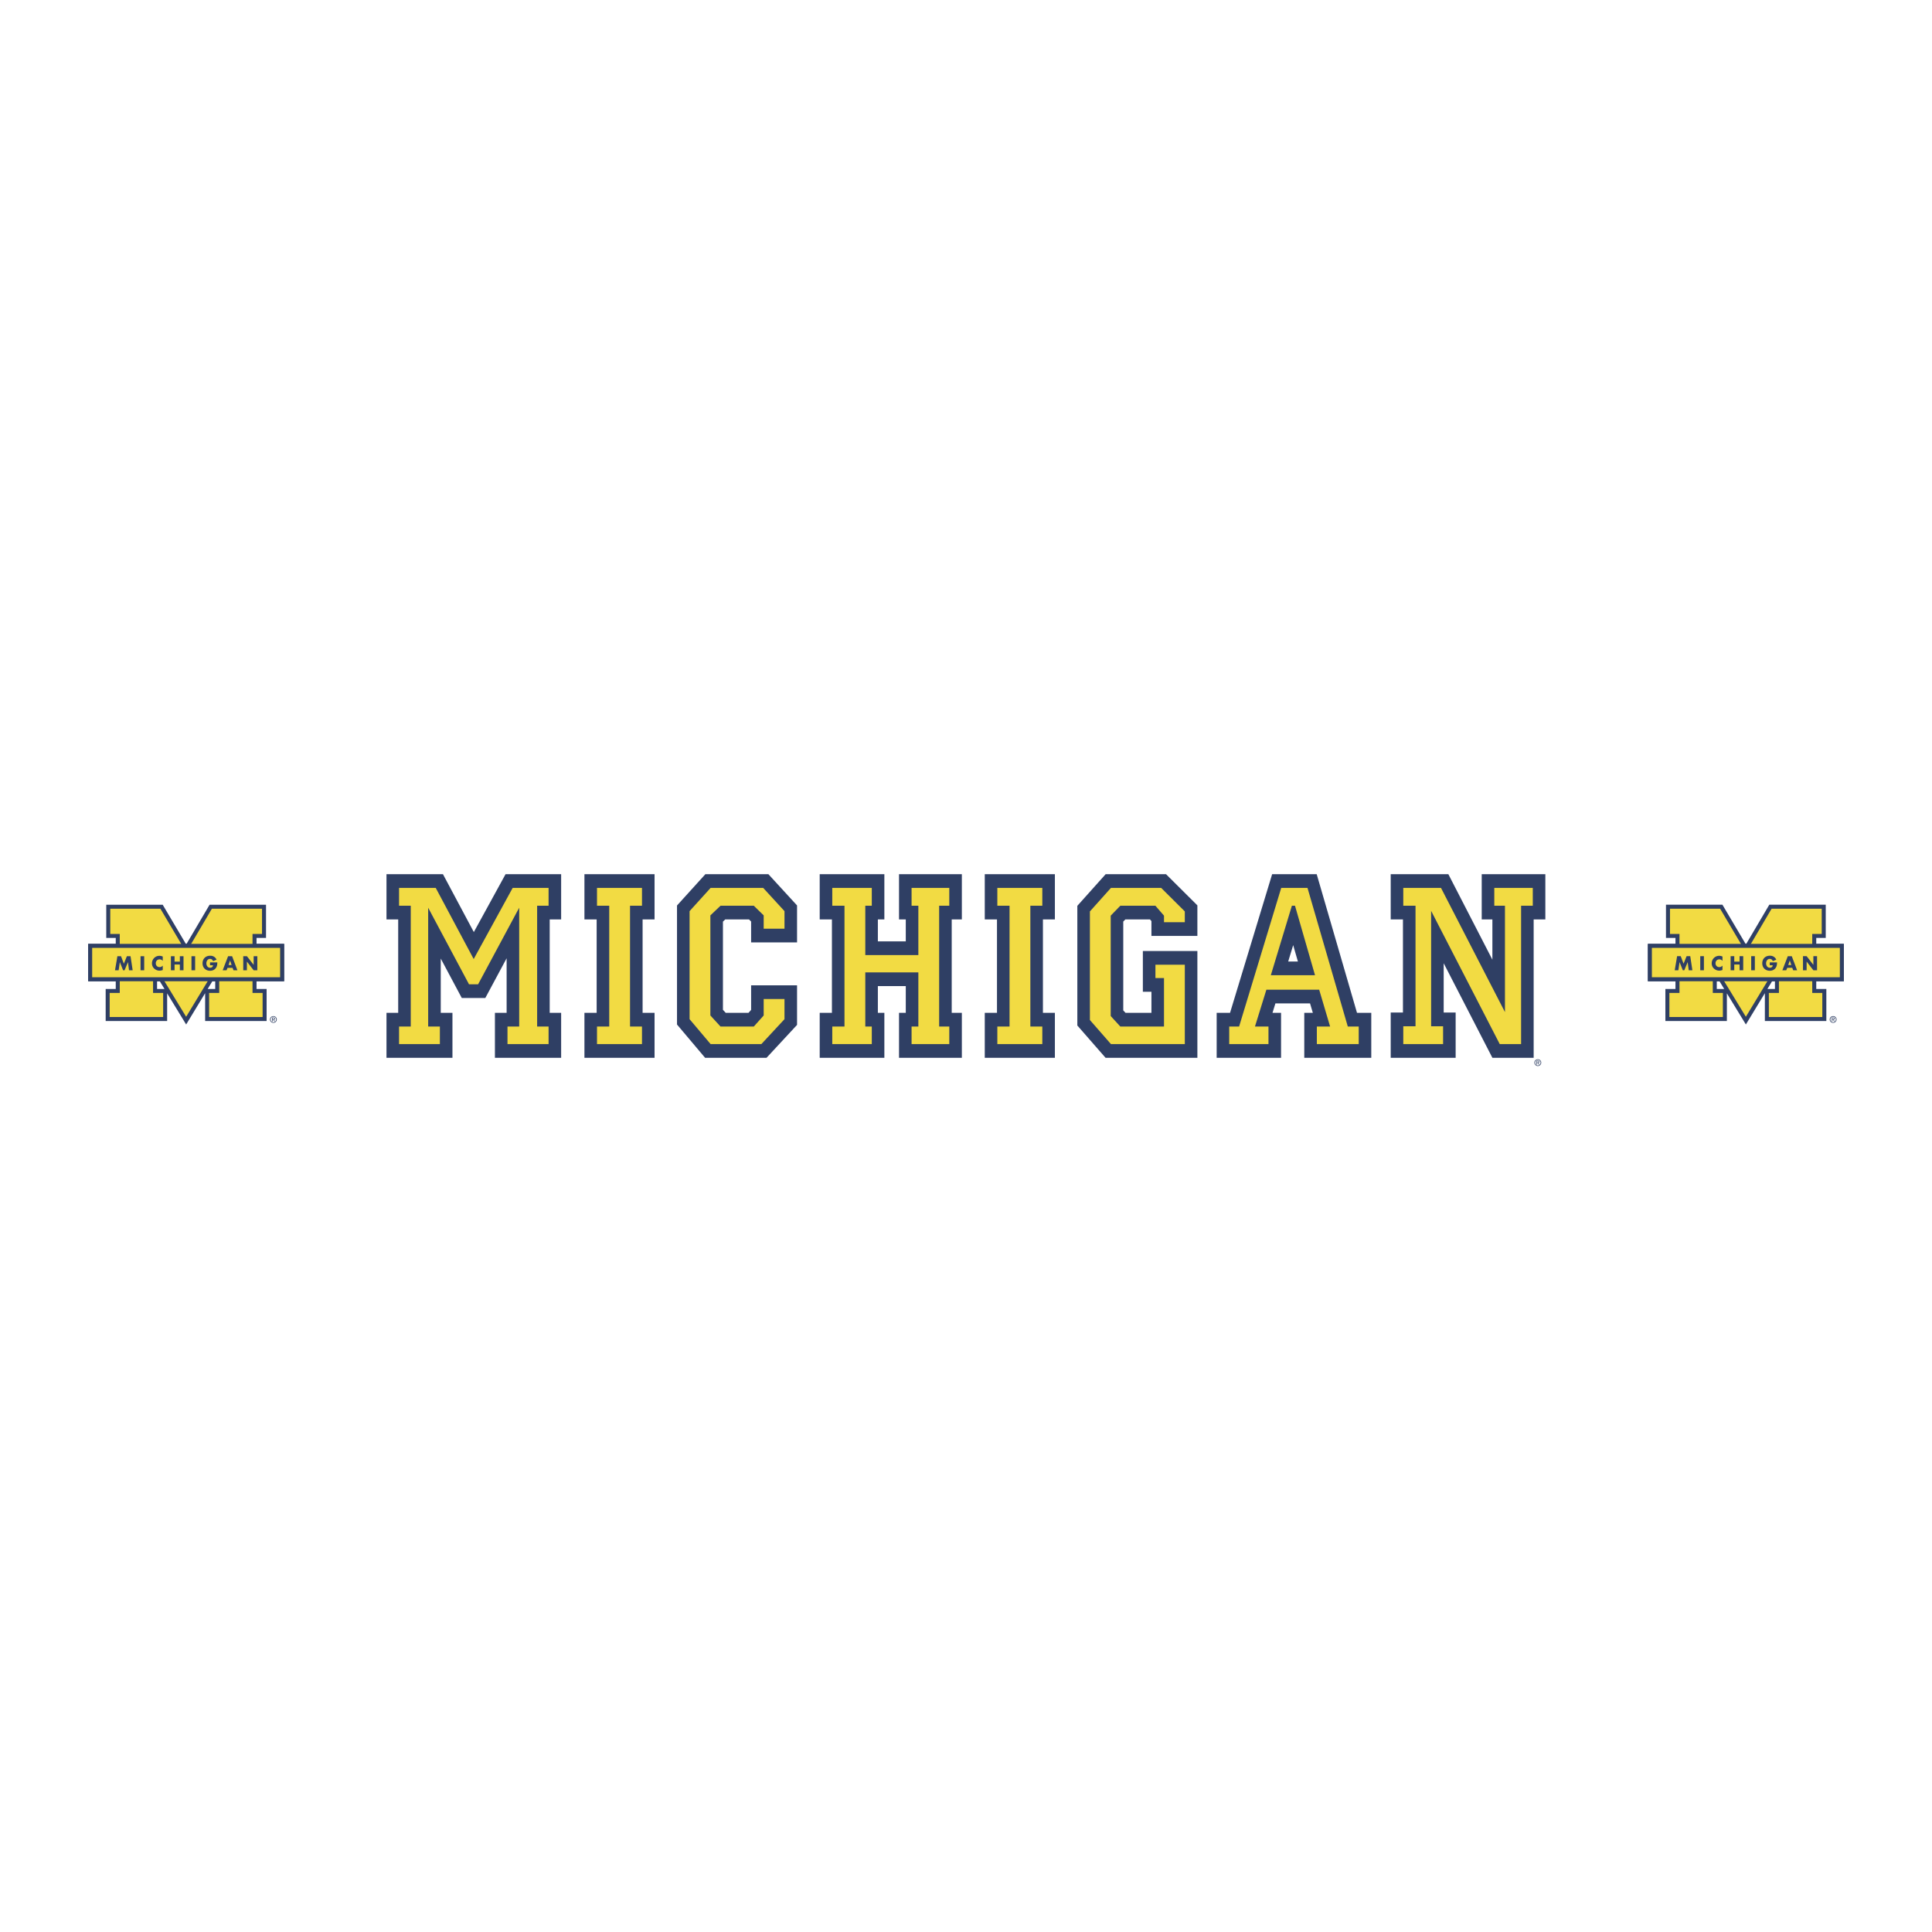 <svg xmlns="http://www.w3.org/2000/svg" width="2500" height="2500" viewBox="0 0 192.756 192.756"><g fill-rule="evenodd" clip-rule="evenodd"><path fill="#fff" d="M0 0h192.756v192.756H0V0z"/><path d="M45.553 100.23l-.827-1.552v1.552h.827zm3.385 0h.856v-1.596l-.856 1.596zm-3.044.161v5.969h-8.086v-6.129h1.167v-7.676h-1.167v-6.158h6.818l2.657 4.981 2.73-4.981h6.725v6.158h-1.142v7.676h1.142v6.129h-8.112v-5.969h-2.732zM57.557 92.554v-6.158h8.5v6.158h-1.193v7.676h1.193v6.129h-8.5v-6.129h1.219v-7.676h-1.219zM74.292 100.23c-.105-.399-.105-2.744-.105-2.744h6.088v5.109l-3.491 3.764H70.02l-3.228-3.823v-12.53l3.27-3.609h6.91l3.303 3.601v4.848h-6.088v-2.292h-1.501c.182.499.194 6.897.195 7.758.264-.07 1.156-.081 1.411-.082zM88.986 92.554h-.648v.547h1.28v-.547h-.632zm0 13.805H81.03v-6.129h1.219v-7.676H81.03v-6.158H96.717v6.158h-1.012v7.676h1.012v6.129h-7.731zm-.649-6.129h1.279v-1.028h-1.28v1.028h.001zM97.498 92.554v-6.158h8.5v6.158h-1.193v7.676h1.193v6.129h-8.5v-6.129h1.219v-7.676h-1.219zM120.215 94.063V106.36h-10.232l-3.248-3.717V90.042l3.262-3.645h6.629l3.59 3.57v4.096h-.001zm-7.393 6.26c.314-.093 1.305-.093 1.305-.093v-.462h-.855v-5.706h.855v-1.509h-1.305v7.77zM145.285 100.202l-.496-.965v.965h.496zm1.795-9.655v-4.15h7.854v6.158h-1.168v13.805h-5.309l-2.475-4.805v4.805H138v-6.157h1.219v-7.648H138v-6.158h6.943l2.137 4.15zM129.377 100.928h-.815v5.431h-7.929v-6.129h1.543l4.203-13.834h5.539l4.021 13.834h1.627v6.129h-8.189v-5.431z" fill="#fff"/><path fill="#2f3f64" d="M43.974 101.051h1.167v4.488H38.56v-4.488h1.168v-9.318H38.56v-4.516h5.633l3.081 5.776 3.166-5.776h5.545v4.516h-1.141v9.318h1.141v4.488h-6.607v-4.488h1.168v-5.443L48.42 99.57h-2.348l-2.098-3.934v5.415zM59.528 91.733h-1.219v-4.516h6.996v4.516h-1.193v9.318h1.193v4.488h-6.996v-4.488h1.219v-9.318zM79.522 102.253l-3.047 3.286H70.35l-2.805-3.323V90.342l2.831-3.125h6.285l2.861 3.12v3.688h-4.583v-2.086l-.211-.206h-2.372l-.228.217v8.798l.278.303h2.272l.261-.292v-2.452h4.583v3.946zM90.37 91.733h-.675v-4.516h6.269v4.516h-1.011v9.318h1.011v4.488h-6.269v-4.488h.675v-2.669h-2.785v2.669h.648v4.488h-6.451v-4.488h1.219v-9.318h-1.219v-4.516h6.451v4.516h-.648v2.188h2.785v-2.188zM99.469 91.733H98.25v-4.516h6.996v4.516h-1.193v9.318h1.193v4.488H98.25v-4.488h1.219v-9.318zM114.879 98.947h-.856v-4.064h5.44v10.656h-9.158l-2.819-3.225V90.375l2.826-3.158h6.022l3.129 3.112v3.045h-4.584v-1.475l-.143-.166h-2.461l-.207.212v8.86l.227.246h2.584v-2.104zM144.037 101.022h1.193v4.517h-6.478v-4.517h1.221v-9.289h-1.221v-4.516h5.75l4.394 8.531v-4.015h-1.064v-4.516h6.348v4.516h-1.166v13.806h-4.116l-4.861-9.437v4.92zM129.021 94.295l-.496 1.634h.967l-.471-1.634zm-2.064 6.756h.854v4.488h-6.424v-4.488h1.334l4.201-13.834h4.445l4.021 13.834h1.424v4.488h-6.684v-4.488h.854l-.279-.943h-3.455l-.291.943z"/><path fill="#f2db43" d="M39.814 104.172v-1.754h1.167V90.366h-1.167v-1.782h3.658l3.788 7.101 3.891-7.101h3.581v1.782H53.59v12.052h1.142v1.754h-4.1v-1.754H51.8V90.564l-4.099 7.639h-.908l-4.074-7.639v11.854h1.168v1.754h-4.073zM64.051 88.584v1.782h-1.193v12.052h1.193v1.754h-4.488v-1.754h1.22V90.366h-1.22v-1.782h4.488zM78.269 99.674v2.009l-2.31 2.489H70.9l-2.101-2.489V90.904l2.101-2.32h5.241l2.128 2.32v1.754h-2.076v-1.33l-.986-.962h-3.321l-1.011.962v9.986l1.011 1.104h3.321l.986-1.104v-1.64h2.076zM94.71 88.584v1.782h-1.011v12.052h1.011v1.754h-3.761v-1.754h.675v-5.403h-5.293v5.403h.648v1.754h-3.943v-1.754h1.219V90.366h-1.219v-1.782h3.943v1.782h-.648v4.923h5.293v-4.923h-.675v-1.782h3.761zM103.992 88.584v1.782h-1.193v12.052h1.193v1.754h-4.488v-1.754h1.219V90.366h-1.219v-1.782h4.488zM118.209 96.25v7.922h-7.367l-2.102-2.404V90.932l2.102-2.348h5.006l2.361 2.348v1.075h-2.076v-.651l-.856-.99h-3.502l-.959.99v10.015l.959 1.047h4.358V97.58h-.856v-1.33h2.932zM140.006 104.172v-1.782h1.221V90.366h-1.221v-1.782h3.762l6.382 12.392v-10.61h-1.064v-1.782h3.84v1.782h-1.166v13.806h-2.129l-6.848-13.297v11.515h1.194v1.782h-3.971zM129.203 90.366h-.311l-2.102 6.932h4.41l-1.997-6.932zm-6.564 13.806v-1.754h.986l4.203-13.834h2.621l4.021 13.834h1.09v1.754h-4.178v-1.754h1.322l-1.09-3.678h-5.266l-1.141 3.678h1.348v1.754h-3.916z"/><path fill="#fff" d="M18.576 93.652l2.168-3.681h6.089v3.9h-.947l2.753.007v4.314h-2.753v.185h1.007v3.781h-6.72v-2.021l-1.599 2.639-1.604-2.629v2.011h-6.72v-3.781h1.006v-.185H8.504v-4.314h2.752l-.946-.007v-3.9h6.088l2.178 3.681z"/><path d="M16.411 98.669l-.47-.77h-.27v.77h.74zm4.309 0h.752v-.77h-.285l-.467.77zm-9.171-4.499v-.592h-.947v-3.314h5.629l2.312 3.907h.068l2.3-3.907h5.63v3.314h-.947v.592h2.753v3.729h-2.753v.77H26.6v3.197h-6.134v-2.777l-1.894 3.124-1.896-3.107v2.761h-6.133V98.67h1.006v-.77H8.797v-3.73h2.752z" fill="#2f3f64"/><path fill="#f2db43" d="M15.272 96.036l3.299 5.408 3.301-5.445v3.07h-1.007v2.397H26.2v-2.397h-1.006v-5.89h.947v-2.516h-5.002l-2.561 4.35-2.574-4.35h-5.003v2.516h.948v5.89h-1.007v2.397h5.336v-2.397h-1.007l.001-3.033z"/><path fill="#2f3f64" d="M28.346 94.17v3.729H8.797V94.17h19.549z"/><path fill="#f2db43" d="M9.196 94.57h18.751v2.93H9.196v-2.93z"/><path fill="#2f3f64" d="M11.713 95.399h.36l.285.751.303-.751h.363l.213 1.406h-.365l-.103-.809h-.004l-.337.809h-.146l-.323-.809h-.003l-.118.809h-.363l.238-1.406zM14.387 96.805h-.365v-1.406h.365v1.406zM16.239 95.871a.397.397 0 0 0-.321-.155c-.224 0-.375.172-.375.39 0 .222.153.382.381.382a.425.425 0 0 0 .315-.148v.438a1.009 1.009 0 0 1-.323.065.779.779 0 0 1-.527-.207.686.686 0 0 1-.226-.531.74.74 0 0 1 .742-.743c.117 0 .226.026.333.071v.438h.001zM17.944 95.941v-.542h.365v1.406h-.365v-.576h-.527v.576h-.366v-1.406h.366v.542h.527zM19.469 96.805h-.366v-1.406h.366v1.406zM21.682 96.02c-.004.205-.019.381-.144.556-.138.192-.345.276-.58.276-.442 0-.75-.301-.75-.742 0-.457.31-.757.763-.757.289 0 .513.13.634.393l-.347.146c-.05-.134-.157-.224-.304-.224-.24 0-.365.23-.365.444 0 .218.13.439.371.439.158 0 .28-.082.294-.244h-.298v-.287h.726zM22.701 96.561l-.097.244h-.388l.541-1.406h.399l.53 1.406h-.39l-.092-.244h-.503zm.255-.728h-.003l-.151.448h.304l-.15-.448zM24.269 95.399h.365l.67.86h.003v-.86h.366v1.406h-.366l-.669-.862h-.004v.862h-.365v-1.406z"/><path d="M27.278 101.272a.441.441 0 1 1 0 .883.441.441 0 1 1 0-.883z" fill="#fff"/><path d="M26.938 101.714c0-.193.156-.335.341-.335a.335.335 0 1 1 0 .671.335.335 0 0 1-.341-.336zm.34.28a.27.27 0 0 0 .271-.28.271.271 0 0 0-.271-.279.271.271 0 0 0-.273.279c0 .161.12.28.273.28zm-.07-.087h-.059v-.387h.147c.091 0 .137.034.137.11 0 .069-.044.1-.101.106l.11.17h-.066l-.102-.167h-.067v.168h.001zm.069-.217c.05 0 .094-.004.094-.063 0-.048-.043-.057-.084-.057h-.08v.12h.07zM153.09 106.018c0-.192.156-.335.342-.335a.335.335 0 1 1 0 .672.337.337 0 0 1-.342-.337zm.342.28a.27.27 0 0 0 .271-.28.27.27 0 0 0-.271-.278.27.27 0 0 0-.273.278.27.27 0 0 0 .273.28zm-.073-.086h-.059v-.387h.148c.092 0 .137.033.137.11 0 .069-.043.099-.1.106l.109.17h-.066l-.102-.167h-.068v.168h.001zm.071-.217c.051 0 .096-.004.096-.063 0-.048-.045-.057-.086-.057h-.08v.12h.07z" fill="#2f3f64"/><path fill="#fff" d="M174.189 93.651l2.166-3.681h6.092v3.9h-.947l2.752.008v4.313H181.5v.185h1.006v3.782h-6.719v-2.022l-1.601 2.639-1.604-2.629v2.012h-6.719v-3.782h1.006v-.185h-2.752v-4.314h2.752l-.947-.007v-3.9h6.09l2.177 3.681z"/><path d="M172.023 98.669l-.469-.77h-.271v.77h.74zm4.311 0h.752v-.77h-.285l-.467.77zm-9.172-4.499v-.592h-.947v-3.315h5.631l2.311 3.907h.066l2.301-3.907h5.631v3.315h-.947v.592h2.752v3.729h-2.752v.77h1.006v3.196h-6.133v-2.777l-1.895 3.124-1.895-3.107v2.761h-6.135V98.67h1.006v-.77h-2.752v-3.73h2.752z" fill="#2f3f64"/><path fill="#f2db43" d="M170.885 96.035l3.299 5.408 3.3-5.444v3.069h-1.005v2.398h5.333v-2.398h-1.005v-5.89h.947v-2.516h-5.002l-2.561 4.351-2.574-4.351h-5.002v2.516h.947v5.89h-1.007v2.398h5.336v-2.398h-1.006v-3.033z"/><path fill="#2f3f64" d="M183.959 94.17v3.729H164.41V94.17h19.549z"/><path fill="#f2db43" d="M164.809 94.569h18.752v2.93h-18.752v-2.93z"/><path fill="#2f3f64" d="M167.326 95.398h.36l.285.751.302-.751h.364l.213 1.406h-.366l-.103-.809h-.002l-.338.809h-.146l-.323-.809h-.004l-.117.809h-.363l.238-1.406zM170 96.804h-.365v-1.406H170v1.406zM171.852 95.87a.394.394 0 0 0-.32-.155c-.223 0-.375.172-.375.39 0 .222.154.383.381.383a.419.419 0 0 0 .314-.149v.438c-.121.037-.209.064-.322.064a.78.78 0 0 1-.527-.206.692.692 0 0 1-.225-.531c0-.192.072-.377.207-.515a.756.756 0 0 1 .533-.228c.119 0 .227.026.334.071v.438zM173.557 95.941v-.543h.365v1.406h-.365v-.575h-.528v.575h-.365v-1.406h.365v.543h.528zM175.082 96.804h-.365v-1.406h.365v1.406zM177.295 96.02c-.004.205-.018.38-.143.555-.139.192-.346.276-.58.276-.441 0-.75-.3-.75-.742 0-.457.311-.757.762-.757.289 0 .514.131.635.394l-.348.145c-.049-.134-.156-.224-.303-.224-.24 0-.365.229-.365.444 0 .218.131.44.371.44.158 0 .279-.082.293-.244h-.297v-.287h.725zM178.314 96.56l-.098.244h-.389l.541-1.405h.398l.531 1.405h-.391l-.092-.244h-.5zm.254-.727h-.004l-.15.448h.305l-.151-.448zM179.883 95.398h.365l.668.86h.004v-.86h.367v1.406h-.367l-.668-.862h-.004v.862h-.365v-1.406z"/><path d="M182.893 101.271a.442.442 0 1 1 0 .883.442.442 0 1 1 0-.883z" fill="#fff"/><path d="M182.551 101.713c0-.193.156-.335.342-.335.182 0 .338.142.338.335a.335.335 0 0 1-.338.336.335.335 0 0 1-.342-.336zm.342.28c.15 0 .271-.119.271-.28a.273.273 0 1 0-.546 0c-.001.161.12.28.275.28zm-.073-.086h-.059v-.388h.148c.09 0 .137.034.137.11 0 .069-.045.1-.102.106l.111.171h-.066l-.102-.168h-.068v.169h.001zm.071-.218c.051 0 .094-.003.094-.063 0-.047-.043-.057-.084-.057h-.08v.12h.07z" fill="#2f3f64"/></g></svg>